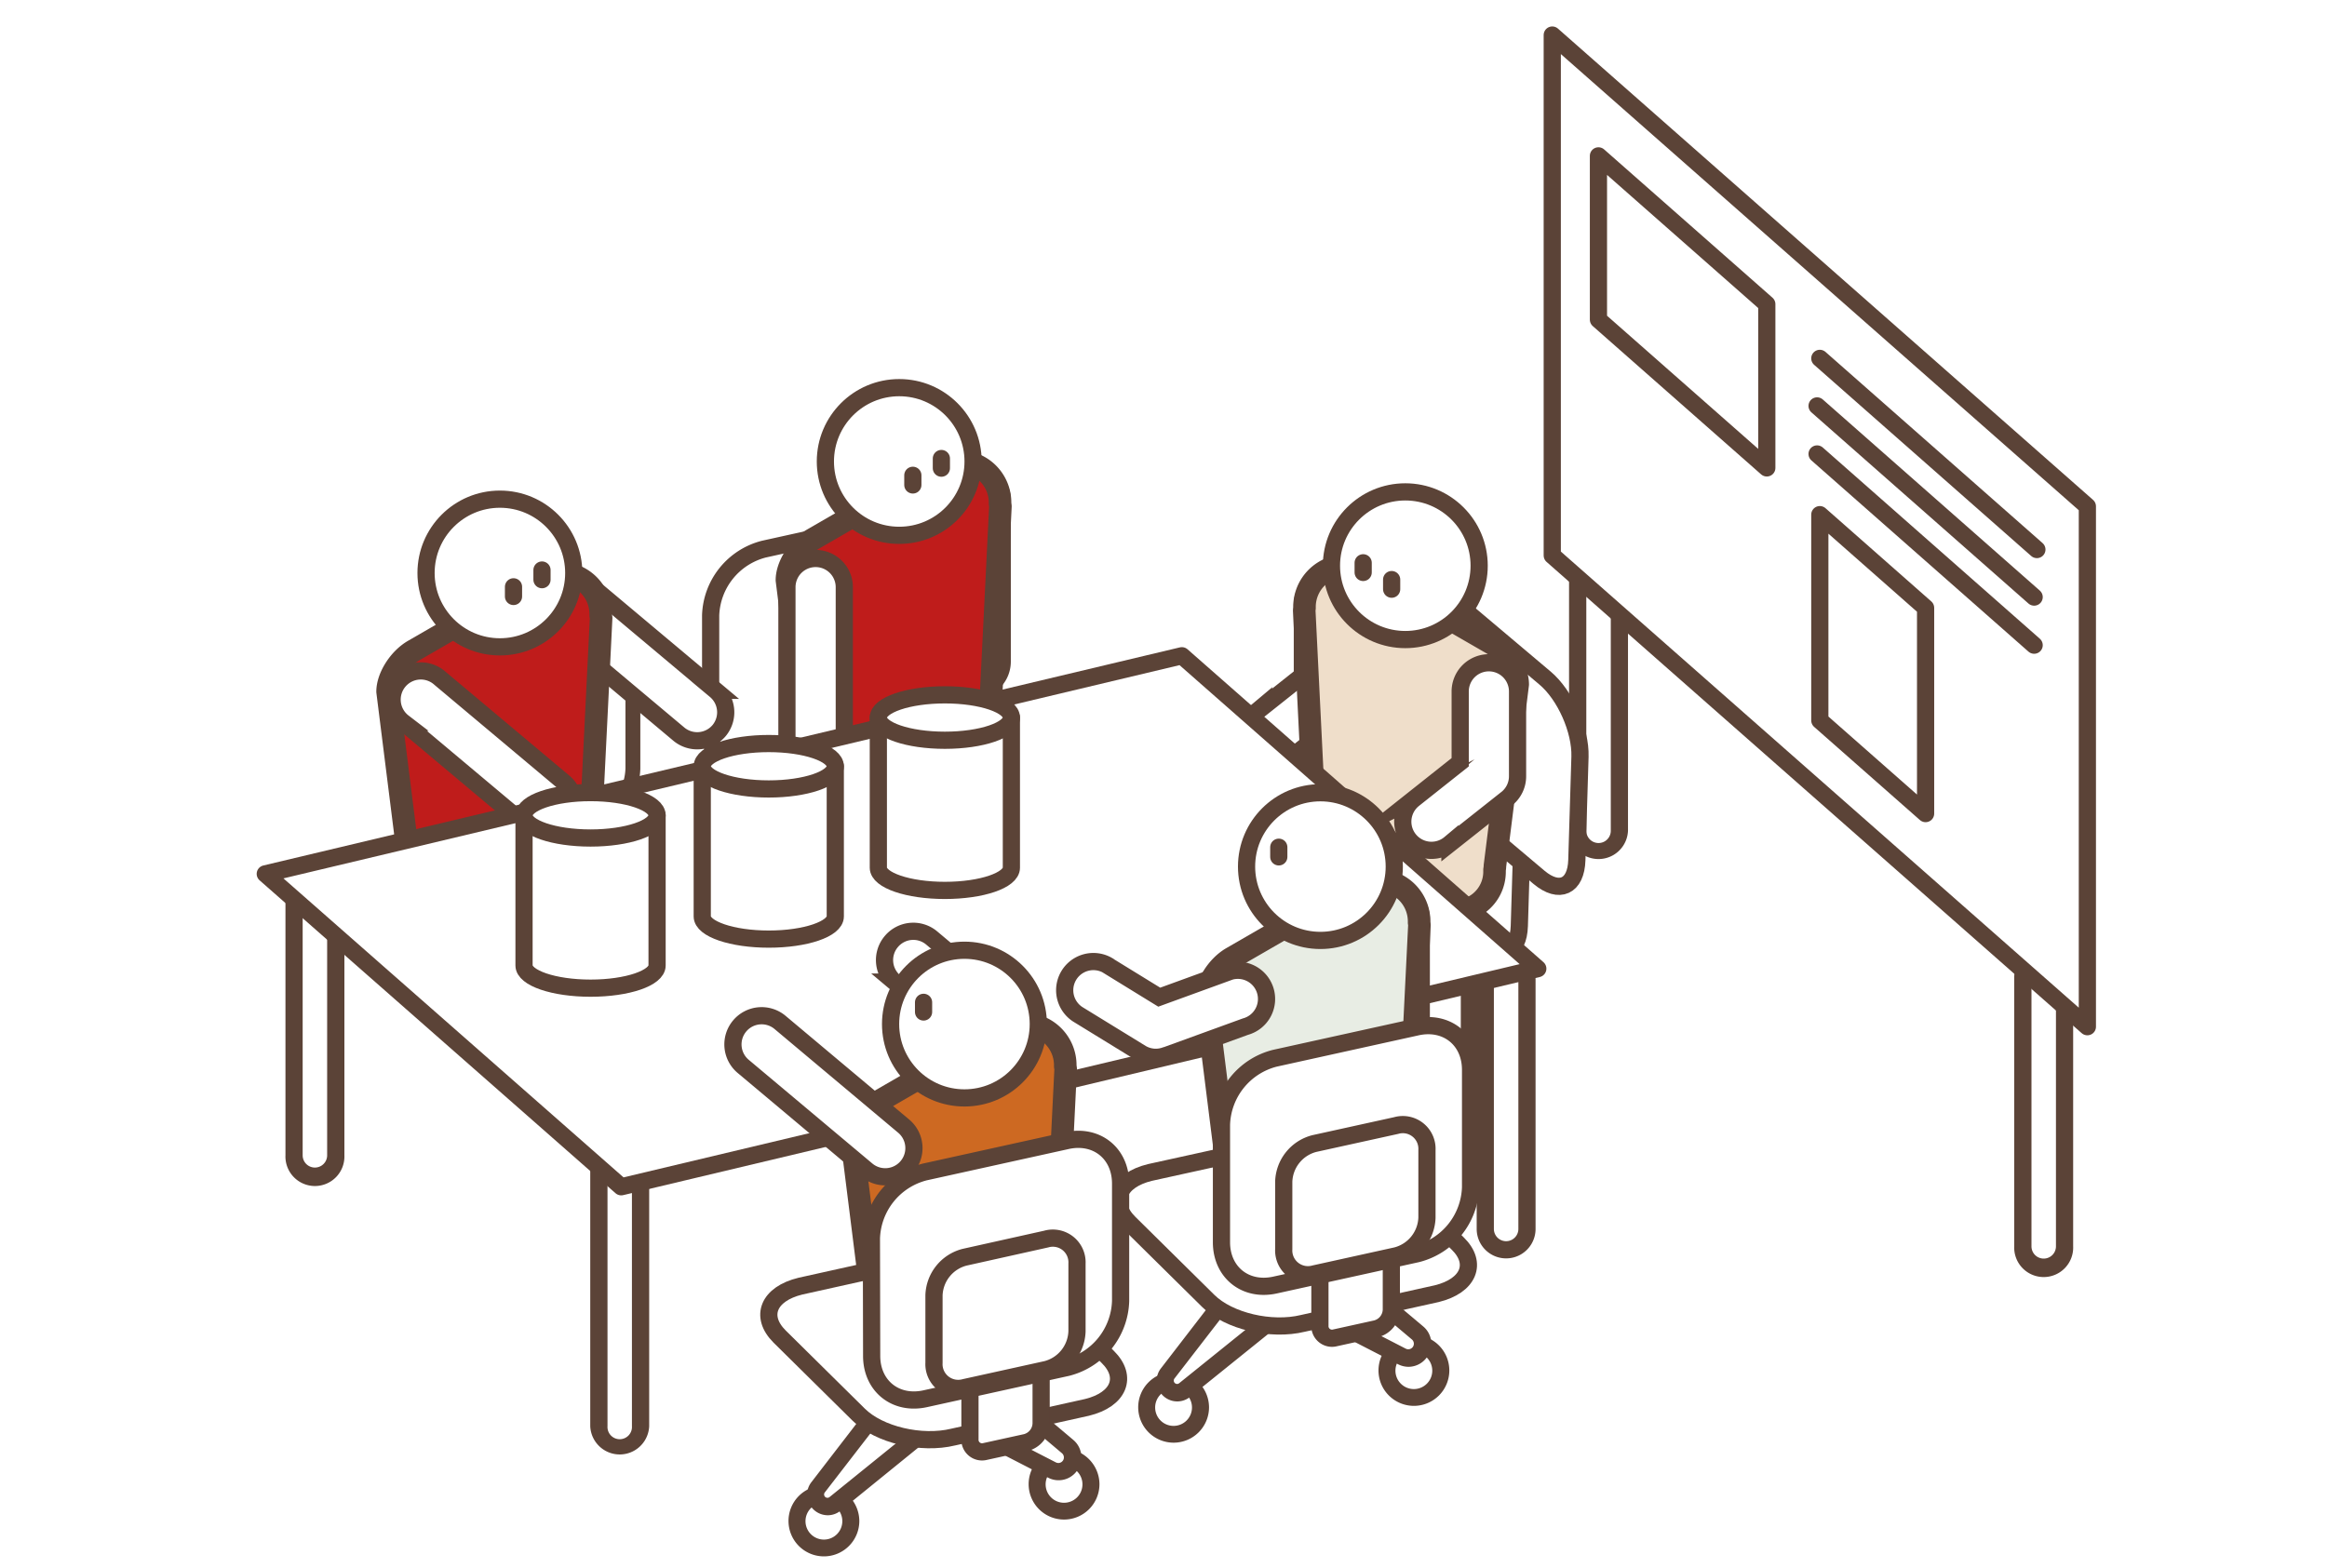 <svg xmlns="http://www.w3.org/2000/svg" width="460" height="310" viewBox="0 0 460 310"><defs><style>.cls-1,.cls-3,.cls-5,.cls-6{fill:#fff;}.cls-2{fill:#5b4337;}.cls-10,.cls-3,.cls-4,.cls-5,.cls-6,.cls-7,.cls-8,.cls-9{stroke:#5b4337;}.cls-10,.cls-3,.cls-4,.cls-5,.cls-7,.cls-8,.cls-9{stroke-linecap:round;stroke-linejoin:round;}.cls-3,.cls-4,.cls-6{stroke-width:3.4px;}.cls-4{fill:none;}.cls-5{stroke-width:2.94px;}.cls-6{stroke-miterlimit:10;}.cls-7{fill:#efdeca;}.cls-10,.cls-7,.cls-8,.cls-9{stroke-width:4.46px;}.cls-8{fill:#bf1c1b;}.cls-9{fill:#e8ede4;}.cls-10{fill:#cd6922;}</style></defs><g id="レイヤー_1" data-name="レイヤー 1"><rect class="cls-1" width="460" height="310"/></g><g id="イラスト"><path class="cls-1" d="M404,250.57a4.13,4.13,0,0,1-4.13-4.13V193.26a4.13,4.13,0,0,1,8.25,0v53.18A4.13,4.13,0,0,1,404,250.57Z"/><path class="cls-2" d="M404,190.84a2.42,2.42,0,0,1,2.42,2.42v53.18a2.42,2.42,0,0,1-4.84,0V193.26a2.42,2.42,0,0,1,2.42-2.42m0-3.4a5.83,5.83,0,0,0-5.83,5.82v53.18a5.83,5.83,0,1,0,11.65,0V193.26a5.83,5.83,0,0,0-5.82-5.82Z"/><path class="cls-1" d="M316,168.39a4.13,4.13,0,0,1-4.13-4.12V111.08a4.13,4.13,0,0,1,8.25,0v53.19A4.13,4.13,0,0,1,316,168.39Z"/><path class="cls-2" d="M316,108.66a2.43,2.43,0,0,1,2.42,2.42v53.19a2.42,2.42,0,1,1-4.84,0V111.08a2.42,2.42,0,0,1,2.42-2.42m0-3.4a5.83,5.83,0,0,0-5.83,5.82v53.19a5.83,5.83,0,0,0,11.65,0V111.08a5.83,5.83,0,0,0-5.82-5.82Z"/><polygon class="cls-3" points="412.63 203.01 306.85 109.83 306.85 6.93 412.63 100.12 412.63 203.01"/><line class="cls-4" x1="359.74" y1="70.86" x2="402.65" y2="108.66"/><line class="cls-4" x1="359.2" y1="80.26" x2="402.11" y2="118.06"/><line class="cls-4" x1="359.2" y1="89.76" x2="402.11" y2="127.57"/><polygon class="cls-3" points="349.26 92.52 315.98 63.2 315.98 30.82 349.26 60.14 349.26 92.52"/><polygon class="cls-3" points="380.65 160.87 359.74 142.45 359.74 101.76 380.65 120.19 380.65 160.87"/><path class="cls-5" d="M116,163.3l-24.27,5.35c-5,1.12-9.15-2.15-9.16-7.3l0-20.1a12.1,12.1,0,0,1,9.12-11.33l24.27-5.35c5-1.11,9.14,2.16,9.15,7.3l0,20.11A12.1,12.1,0,0,1,116,163.3Z"/><path class="cls-3" d="M179.18,147.22l-28.1,6.2c-5.84,1.28-10.59-2.5-10.6-8.45l0-23.28A14,14,0,0,1,151,108.58l28.1-6.2c5.84-1.28,10.58,2.5,10.59,8.45l.05,23.28A14,14,0,0,1,179.18,147.22Z"/><path class="cls-3" d="M273.82,170.42l19.06,16.09c4,3.34,7.3,1.81,7.46-3.42l.62-20.46c.15-5.23-2.93-12.19-6.89-15.53L275,131c-4-3.34-7.3-1.81-7.46,3.42l-.62,20.46C266.77,160.12,269.85,167.07,273.82,170.42Z"/><path class="cls-3" d="M285.18,157.4l19.07,16.09c4,3.34,7.3,1.81,7.46-3.42l.62-20.46c.15-5.23-2.93-12.19-6.9-15.53L286.37,118c-4-3.34-7.3-1.81-7.46,3.42l-.62,20.46C278.13,147.1,281.22,154.05,285.18,157.4Z"/><path class="cls-6" d="M248.11,141l9.34-7.42v-14a5.67,5.67,0,0,1,11.34,0V136c0,.09,0,.17,0,.26a5.66,5.66,0,0,1-2,4.37l-11.37,9a5.67,5.67,0,1,1-7.29-8.69Z"/><path class="cls-6" d="M270.8,204.76a5.67,5.67,0,0,0,5.67-5.67V164a5.67,5.67,0,0,0-11.34,0v35.11A5.67,5.67,0,0,0,270.8,204.76Z"/><path class="cls-6" d="M284.8,212.8a5.67,5.67,0,0,0,5.67-5.67V172a5.67,5.67,0,1,0-11.34,0v35.11A5.67,5.67,0,0,0,284.8,212.8Z"/><path class="cls-7" d="M257.87,120.24c0-.09,0-.16,0-.25a8.15,8.15,0,0,1,8.14-8.14,8.27,8.27,0,0,1,1.88.24,5.53,5.53,0,0,1,2.11.76l24.88,14.36c2.84,1.64,5.14,5.28,5.14,8.12l-4.5,35.86a4.92,4.92,0,0,1-.08.8c0,.09,0,.16,0,.24a7.82,7.82,0,0,1-10.23,7.57,5.92,5.92,0,0,1-1.86-.71l-18.45-11.15c-2.84-1.64-5.15-5.28-5.15-8.12l-1.93-39.07A4,4,0,0,1,257.87,120.24Z"/><circle class="cls-6" cx="277.8" cy="111.86" r="14.6"/><line class="cls-4" x1="275.1" y1="114.6" x2="275.1" y2="116.5"/><line class="cls-4" x1="269.47" y1="111.28" x2="269.47" y2="113.19"/><path class="cls-6" d="M279.31,158.13l9.34-7.41v-14a5.67,5.67,0,1,1,11.34,0v16.47c0,.08,0,.17,0,.25a5.66,5.66,0,0,1-2,4.37l-11.37,9a5.67,5.67,0,1,1-7.29-8.69Z"/><path class="cls-6" d="M192.45,136.48a5.67,5.67,0,0,1-5.67-5.67V98.92a5.67,5.67,0,0,1,11.34,0v31.89A5.67,5.67,0,0,1,192.45,136.48Z"/><path class="cls-6" d="M184.76,184.15a5.67,5.67,0,0,1-5.67-5.67V143.37a5.67,5.67,0,1,1,11.34,0v35.11A5.67,5.67,0,0,1,184.76,184.15Z"/><path class="cls-6" d="M170.76,192.19a5.67,5.67,0,0,1-5.67-5.67V151.41a5.67,5.67,0,0,1,11.34,0v35.11A5.67,5.67,0,0,1,170.76,192.19Z"/><path class="cls-8" d="M197.69,99.62c0-.08,0-.16,0-.24a8.13,8.13,0,0,0-8.14-8.14,7.81,7.81,0,0,0-1.88.24,5.69,5.69,0,0,0-2.1.75L160.71,106.6c-2.84,1.64-5.15,5.27-5.15,8.11l4.5,35.86a4,4,0,0,0,.09.81c0,.08,0,.16,0,.24a7.93,7.93,0,0,0,7.94,7.94,7.77,7.77,0,0,0,2.28-.37,6,6,0,0,0,1.87-.72l18.45-11.14c2.84-1.65,5.14-5.28,5.14-8.12l1.93-39.08A4.2,4.2,0,0,0,197.69,99.62Z"/><circle class="cls-6" cx="177.76" cy="91.25" r="14.6"/><line class="cls-4" x1="180.45" y1="93.98" x2="180.45" y2="95.89"/><line class="cls-4" x1="186.09" y1="90.66" x2="186.09" y2="92.57"/><path class="cls-6" d="M161.23,153.66a5.67,5.67,0,0,1-5.67-5.67V116.1a5.67,5.67,0,0,1,11.34,0V148A5.66,5.66,0,0,1,161.23,153.66Z"/><path class="cls-6" d="M142.17,144.44a5.67,5.67,0,0,1-8,.7l-24.43-20.51A5.67,5.67,0,1,1,117,116l24.43,20.5A5.66,5.66,0,0,1,142.17,144.44Z"/><path class="cls-6" d="M105.82,206.2a5.67,5.67,0,0,1-5.67-5.67V165.42a5.67,5.67,0,0,1,11.34,0v35.11A5.67,5.67,0,0,1,105.82,206.2Z"/><path class="cls-8" d="M118.75,121.67c0-.08,0-.16,0-.24a8.13,8.13,0,0,0-8.14-8.14,7.81,7.81,0,0,0-1.88.24,5.79,5.79,0,0,0-2.11.75L81.77,128.64c-2.85,1.65-5.15,5.28-5.15,8.12l4.5,35.86a4,4,0,0,0,.09.81c0,.08,0,.15,0,.24a8,8,0,0,0,7.95,7.94,7.83,7.83,0,0,0,2.28-.37,6,6,0,0,0,1.87-.72l18.44-11.15c2.85-1.64,5.15-5.27,5.15-8.11l1.93-39.08C118.8,122,118.76,121.84,118.75,121.67Z"/><circle class="cls-6" cx="98.82" cy="113.3" r="14.6"/><line class="cls-4" x1="101.51" y1="116.03" x2="101.51" y2="117.94"/><line class="cls-4" x1="107.14" y1="112.71" x2="107.14" y2="114.62"/><path class="cls-6" d="M112.16,162.63a5.67,5.67,0,0,1-8,.7l-24.43-20.5A5.67,5.67,0,1,1,87,134.14l24.43,20.5A5.67,5.67,0,0,1,112.16,162.63Z"/><path class="cls-1" d="M62.25,232.56a4.12,4.12,0,0,1-4.12-4.12V175.26a4.12,4.12,0,0,1,8.24,0v53.18A4.11,4.11,0,0,1,62.25,232.56Z"/><path class="cls-2" d="M62.25,172.84a2.42,2.42,0,0,1,2.42,2.42v53.18a2.42,2.42,0,1,1-4.84,0V175.26a2.42,2.42,0,0,1,2.42-2.42m0-3.4a5.83,5.83,0,0,0-5.82,5.82v53.18a5.83,5.83,0,1,0,11.65,0V175.26a5.83,5.83,0,0,0-5.83-5.82Z"/><path class="cls-1" d="M122.51,286.14a4.13,4.13,0,0,1-4.13-4.12V205.45a4.13,4.13,0,0,1,8.25,0V282A4.13,4.13,0,0,1,122.51,286.14Z"/><path class="cls-2" d="M122.51,203a2.42,2.42,0,0,1,2.41,2.42V282a2.42,2.42,0,1,1-4.83,0V205.45a2.42,2.42,0,0,1,2.42-2.42m0-3.4a5.83,5.83,0,0,0-5.83,5.82V282a5.83,5.83,0,0,0,11.65,0V205.45a5.83,5.83,0,0,0-5.82-5.82Z"/><path class="cls-1" d="M297.73,247.11a4.13,4.13,0,0,1-4.12-4.12V193.78a4.12,4.12,0,1,1,8.24,0V243A4.13,4.13,0,0,1,297.73,247.11Z"/><path class="cls-2" d="M297.73,191.36a2.43,2.43,0,0,1,2.42,2.42V243a2.42,2.42,0,1,1-4.84,0V193.78a2.42,2.42,0,0,1,2.42-2.42m0-3.4a5.83,5.83,0,0,0-5.82,5.82V243a5.82,5.82,0,0,0,11.64,0V193.78a5.83,5.83,0,0,0-5.82-5.82Z"/><polygon class="cls-3" points="233.63 129.66 52.44 172.79 122.8 234.66 303.99 191.53 233.63 129.66"/><path class="cls-6" d="M275.29,219.29a5.67,5.67,0,0,1-5.67-5.67V181.73a5.67,5.67,0,1,1,11.34,0v31.89A5.67,5.67,0,0,1,275.29,219.29Z"/><path class="cls-9" d="M280.53,182.43c0-.08,0-.16,0-.24a8.14,8.14,0,0,0-8.14-8.14,7.75,7.75,0,0,0-1.88.24,5.67,5.67,0,0,0-2.11.75l-24.88,14.37c-2.84,1.64-5.14,5.27-5.14,8.11l4.5,35.87a4.92,4.92,0,0,0,.08.8c0,.08,0,.16,0,.24A7.85,7.85,0,0,0,253.2,242a6,6,0,0,0,1.86-.72l18.45-11.14c2.84-1.65,5.15-5.28,5.15-8.12l1.93-39.08A4.18,4.18,0,0,0,280.53,182.43Z"/><path class="cls-6" d="M219,190.92l10.16,6.25,13.16-4.79A5.67,5.67,0,1,1,246.18,203l-15.48,5.63-.25.07a5.61,5.61,0,0,1-4.78-.39l-12.37-7.6a5.67,5.67,0,0,1,5.68-9.82Z"/><circle class="cls-6" cx="261.02" cy="171.35" r="14.6"/><line class="cls-4" x1="252.79" y1="167.52" x2="252.79" y2="169.43"/><path class="cls-1" d="M232,283.64a5.34,5.34,0,1,1,5.34-5.34A5.35,5.35,0,0,1,232,283.64Z"/><path class="cls-2" d="M232,274.66a3.64,3.64,0,1,1-3.65,3.64,3.64,3.64,0,0,1,3.65-3.64m0-3.4a7,7,0,1,0,7,7,7.05,7.05,0,0,0-7-7Z"/><path class="cls-1" d="M279.5,276.36a5.34,5.34,0,1,1,5.34-5.34A5.35,5.35,0,0,1,279.5,276.36Z"/><path class="cls-2" d="M279.5,267.38a3.64,3.64,0,1,1-3.65,3.64,3.64,3.64,0,0,1,3.65-3.64m0-3.4a7,7,0,1,0,7,7,7,7,0,0,0-7-7Z"/><path class="cls-1" d="M232.7,275.35a2.4,2.4,0,0,1-2.13-1.34,2.35,2.35,0,0,1,.25-2.48l14.64-18.95a1.67,1.67,0,0,1,1-.63l15.36-3a1.93,1.93,0,0,1,.33,0,1.71,1.71,0,0,1,1.1.4l16.92,14.27a2.78,2.78,0,0,1,.84,3.09,2.83,2.83,0,0,1-2.62,1.86,2.72,2.72,0,0,1-1.3-.32l-21.18-10.89-21.75,17.53a2.32,2.32,0,0,1-1.48.53Z"/><path class="cls-2" d="M262.17,250.58l16.93,14.27a1.1,1.1,0,0,1-1.21,1.82l-22.16-11.4-22.62,18.22a.65.65,0,0,1-.41.16.67.67,0,0,1-.53-1.08l14.64-18.95,15.36-3m0-3.4a3.68,3.68,0,0,0-.66.06l-15.36,3a3.39,3.39,0,0,0-2,1.26l-14.64,19a4,4,0,0,0-.44,4.27,4.05,4.05,0,0,0,6.21,1.38l20.89-16.83,20.19,10.39a4.6,4.6,0,0,0,2.08.51,4.51,4.51,0,0,0,4.21-3,4.44,4.44,0,0,0-1.33-5L264.37,248a3.42,3.42,0,0,0-2.2-.8Z"/><path class="cls-3" d="M284,255.8l-26.45,5.87c-6.29,1.53-14.64-.44-18.66-4.4l-15.68-15.49c-4-4-2.17-8.42,4.12-9.95L253.82,226c6.29-1.54,14.64.43,18.65,4.39l15.69,15.49C292.17,249.8,290.32,254.26,284,255.8Z"/><path class="cls-3" d="M272,262.75l-8.08,1.78a2.39,2.39,0,0,1-3-2.43V249a4,4,0,0,1,3-3.76l8.07-1.78a2.4,2.4,0,0,1,3.05,2.43V259A4,4,0,0,1,272,262.75Z"/><path class="cls-3" d="M280.15,247.9l-28.1,6.19c-5.84,1.29-10.58-2.5-10.59-8.45l0-23.28A14,14,0,0,1,252,209.25l28.1-6.2c5.84-1.28,10.59,2.5,10.6,8.46l0,23.27A14,14,0,0,1,280.15,247.9Z"/><path class="cls-3" d="M276,248.31l-16.14,3.56a4.79,4.79,0,0,1-6.09-4.86l0-13.37a8.05,8.05,0,0,1,6.06-7.53L276,222.55a4.78,4.78,0,0,1,6.08,4.85l0,13.38A8.06,8.06,0,0,1,276,248.31Z"/><path class="cls-6" d="M176.19,186.18a5.66,5.66,0,0,1,8-.7L208.61,206a5.67,5.67,0,0,1-7.29,8.69l-24.43-20.5A5.67,5.67,0,0,1,176.19,186.18Z"/><path class="cls-10" d="M210.58,210.86c0-.08,0-.16,0-.24a8.14,8.14,0,0,0-8.14-8.14,7.75,7.75,0,0,0-1.88.24,5.67,5.67,0,0,0-2.11.75L173.6,217.83c-2.84,1.65-5.14,5.28-5.14,8.12l4.5,35.86a4.94,4.94,0,0,0,.08.81c0,.08,0,.16,0,.24a7.85,7.85,0,0,0,10.23,7.57,6,6,0,0,0,1.86-.72l18.45-11.15c2.84-1.64,5.15-5.27,5.15-8.11l1.93-39.08A4.18,4.18,0,0,0,210.58,210.86Z"/><circle class="cls-6" cx="190.65" cy="202.49" r="14.6"/><line class="cls-4" x1="182.57" y1="198.19" x2="182.57" y2="200.1"/><path class="cls-6" d="M146.21,202.87a5.67,5.67,0,0,1,8-.7l24.43,20.5a5.67,5.67,0,1,1-7.29,8.69l-24.43-20.5A5.67,5.67,0,0,1,146.21,202.87Z"/><path class="cls-1" d="M162.87,306.12a5.34,5.34,0,1,1,5.35-5.34A5.35,5.35,0,0,1,162.87,306.12Z"/><path class="cls-2" d="M162.87,297.14a3.64,3.64,0,1,1-3.64,3.64,3.64,3.64,0,0,1,3.64-3.64m0-3.4a7,7,0,1,0,7,7,7.05,7.05,0,0,0-7-7Z"/><path class="cls-1" d="M210.34,298.84a5.34,5.34,0,1,1,5.35-5.34A5.35,5.35,0,0,1,210.34,298.84Z"/><path class="cls-2" d="M210.34,289.86a3.64,3.64,0,1,1-3.64,3.64,3.64,3.64,0,0,1,3.64-3.64m0-3.4a7,7,0,1,0,7,7,7.05,7.05,0,0,0-7-7Z"/><path class="cls-1" d="M163.54,297.83a2.41,2.41,0,0,1-2.13-1.34,2.37,2.37,0,0,1,.26-2.48l14.64-18.95a1.67,1.67,0,0,1,1-.63l15.36-3,.33,0a1.71,1.71,0,0,1,1.1.4L211,286a2.76,2.76,0,0,1,.83,3.09,2.81,2.81,0,0,1-2.62,1.86,2.78,2.78,0,0,1-1.3-.32l-21.17-10.89L165,297.3a2.36,2.36,0,0,1-1.49.53Z"/><path class="cls-2" d="M193,273.06l16.92,14.28a1.1,1.1,0,0,1-.69,1.94,1.17,1.17,0,0,1-.52-.13l-22.15-11.4L164,296a.66.66,0,0,1-.94-.92l14.64-18.95,15.36-3m0-3.4a3.68,3.68,0,0,0-.66.06l-15.36,3a3.44,3.44,0,0,0-2,1.26l-14.63,19a4,4,0,0,0-.44,4.27,4.1,4.1,0,0,0,3.65,2.29,4,4,0,0,0,2.55-.91L187,281.79l20.19,10.39a4.47,4.47,0,0,0,6.29-2.48,4.46,4.46,0,0,0-1.33-5l-16.92-14.27a3.42,3.42,0,0,0-2.2-.8Z"/><path class="cls-3" d="M214.88,278.28l-26.45,5.87c-6.29,1.53-14.64-.43-18.65-4.4L154.1,264.26c-4-4-2.17-8.42,4.12-9.95l26.45-5.87c6.29-1.54,14.64.43,18.65,4.39L219,268.32C223,272.28,221.17,276.74,214.88,278.28Z"/><path class="cls-3" d="M202.81,285.23,194.74,287a2.39,2.39,0,0,1-3-2.43V271.46a4,4,0,0,1,3-3.76l8.07-1.78a2.39,2.39,0,0,1,3,2.43l0,13.11A4,4,0,0,1,202.81,285.23Z"/><path class="cls-3" d="M211,270.38l-28.1,6.19c-5.84,1.29-10.58-2.5-10.59-8.45l-.05-23.28a14,14,0,0,1,10.56-13.11l28.1-6.2c5.84-1.28,10.58,2.5,10.6,8.46l0,23.27A14,14,0,0,1,211,270.38Z"/><path class="cls-3" d="M206.86,270.79l-16.14,3.56a4.79,4.79,0,0,1-6.09-4.86l0-13.37a8.05,8.05,0,0,1,6.06-7.53L206.81,245a4.78,4.78,0,0,1,6.09,4.85l0,13.38A8.06,8.06,0,0,1,206.86,270.79Z"/><path class="cls-3" d="M103.59,161.21V190.9c0,2.48,5.88,4.49,13.15,4.49s13.15-2,13.15-4.49V161.21Z"/><ellipse class="cls-3" cx="116.74" cy="161.21" rx="13.15" ry="4.49"/><path class="cls-3" d="M138.82,151.51V181.2c0,2.48,5.89,4.49,13.15,4.49s13.15-2,13.15-4.49V151.51Z"/><ellipse class="cls-3" cx="151.97" cy="151.51" rx="13.15" ry="4.49"/><path class="cls-3" d="M173.63,141.88v29.69c0,2.48,5.88,4.49,13.15,4.49s13.15-2,13.15-4.49V141.88Z"/><ellipse class="cls-3" cx="186.78" cy="141.88" rx="13.15" ry="4.49"/></g></svg>